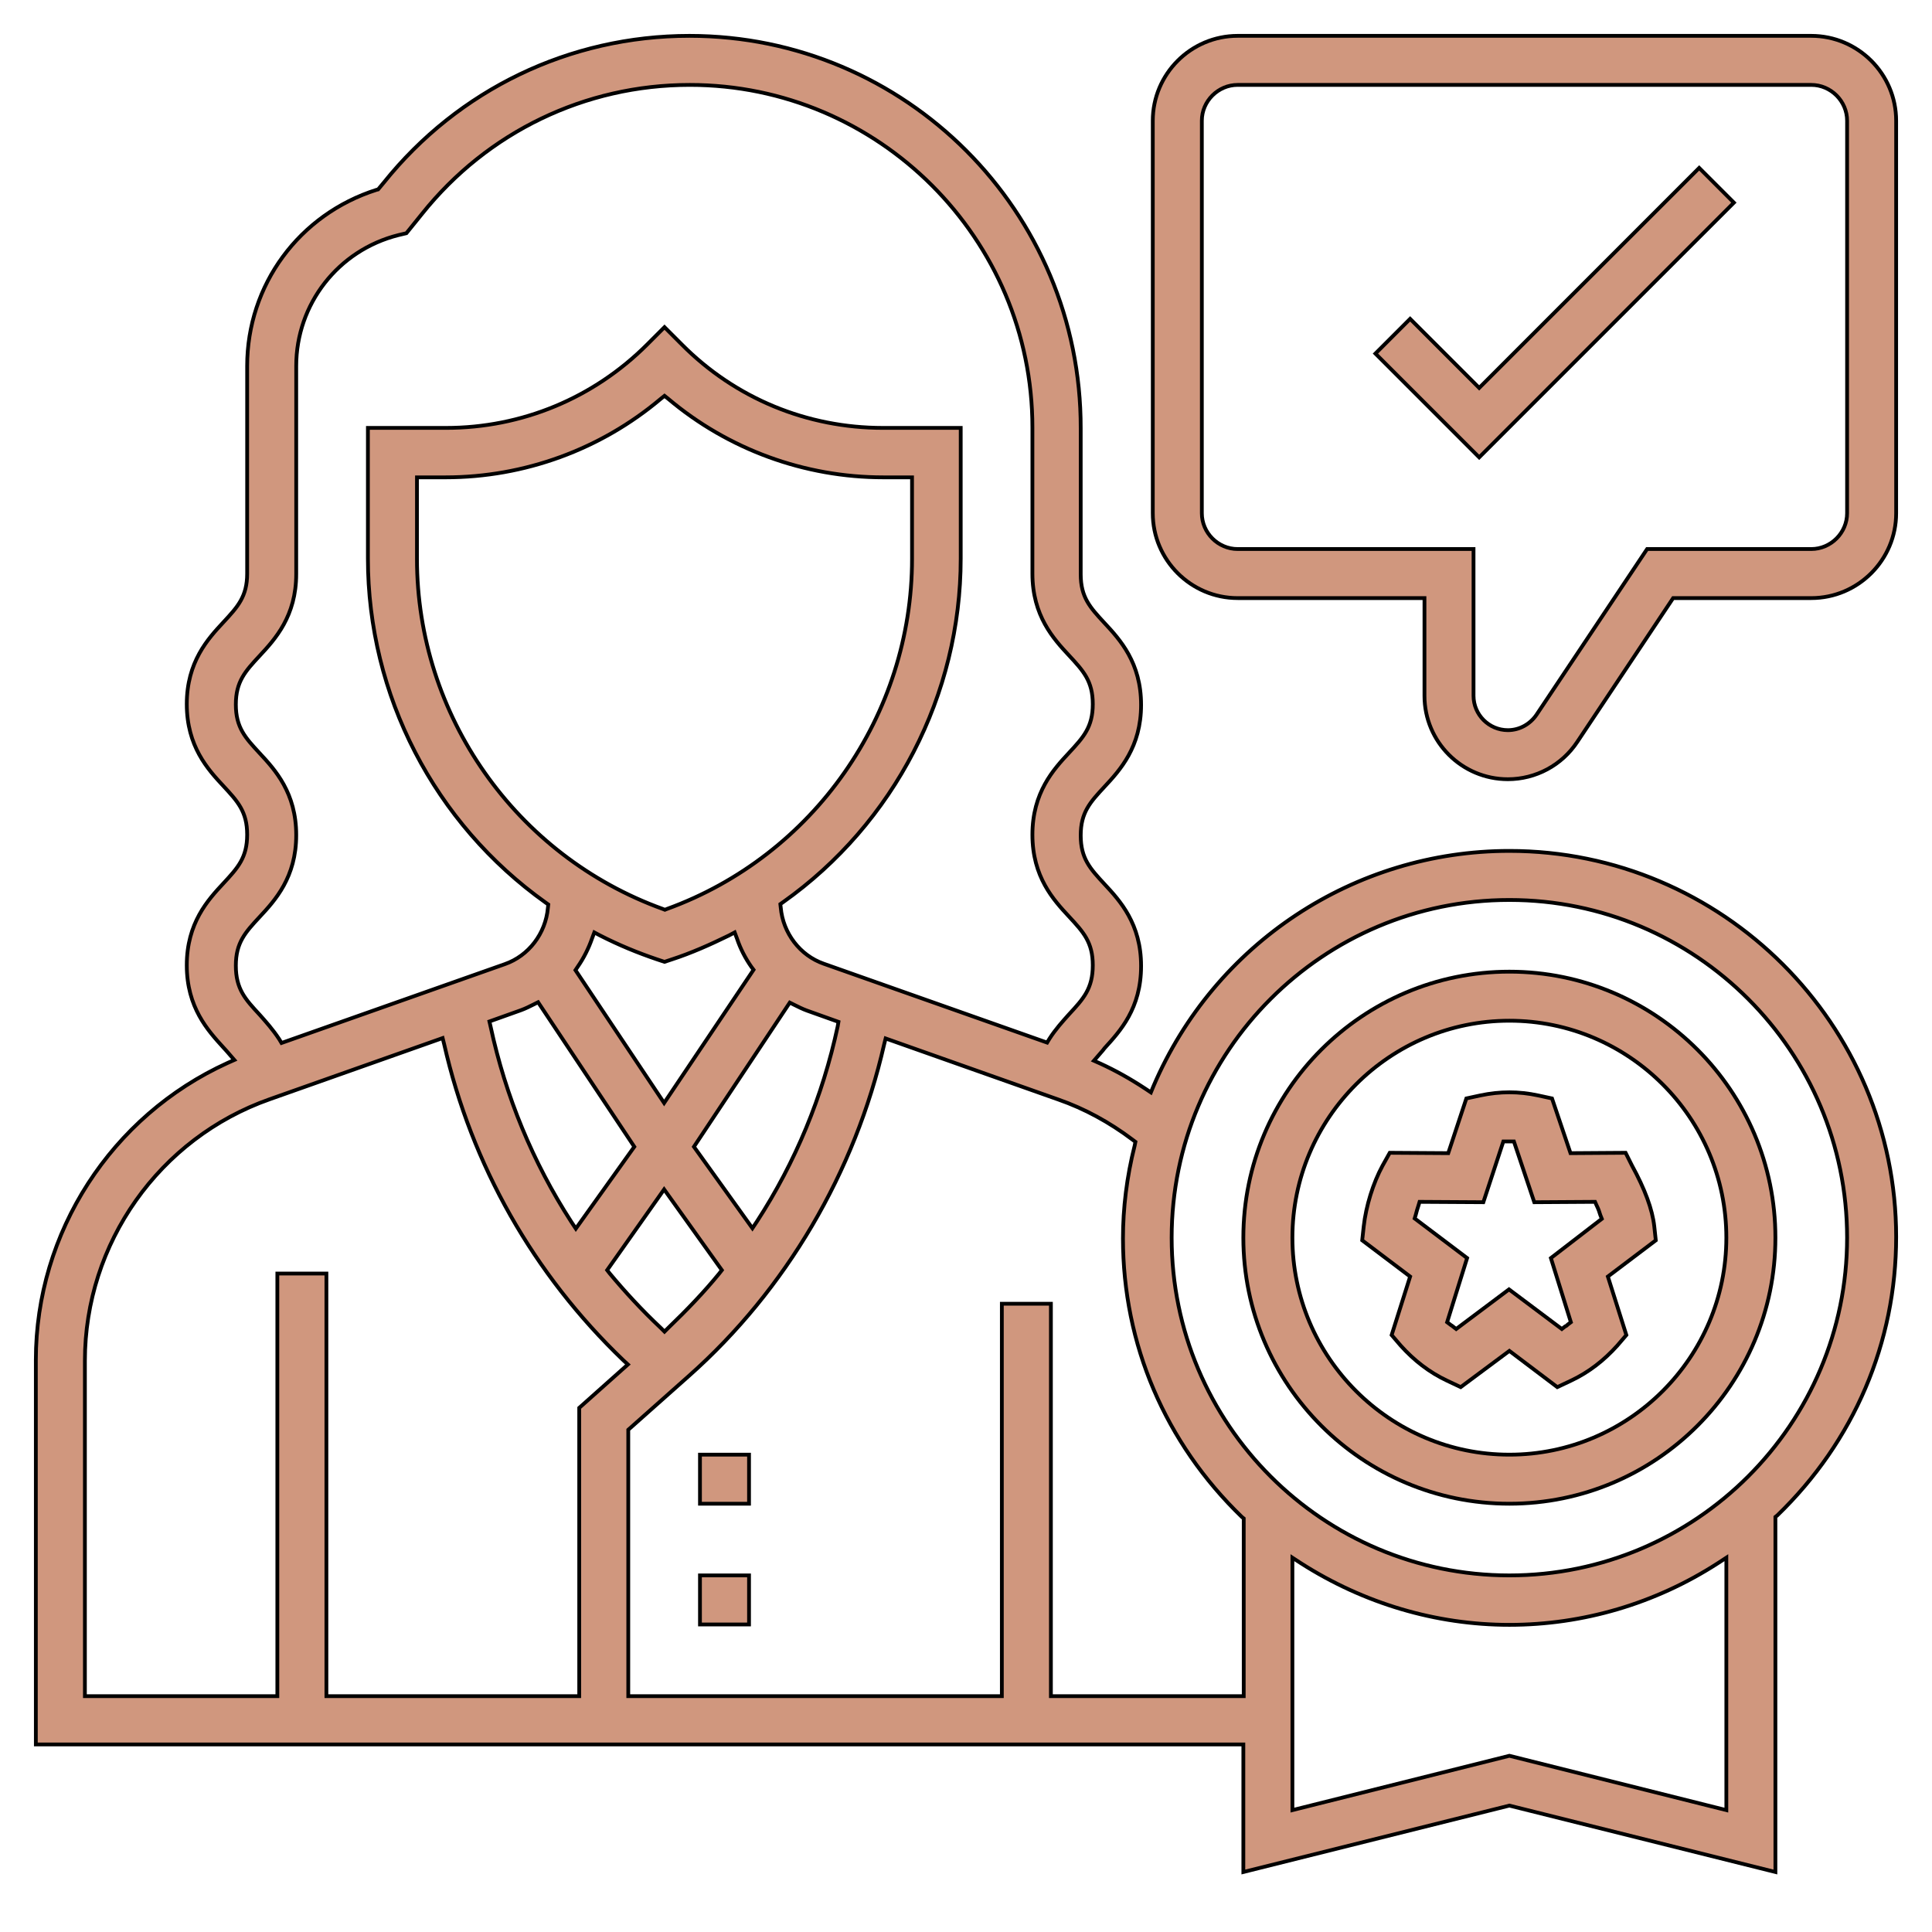 <?xml version="1.0" encoding="utf-8"?>
<!-- Generator: Adobe Illustrator 22.1.0, SVG Export Plug-In . SVG Version: 6.00 Build 0)  -->
<svg version="1.1" id="Layer_5" xmlns="http://www.w3.org/2000/svg" xmlns:xlink="http://www.w3.org/1999/xlink" x="0px" y="0px"
	 viewBox="0 0 512 512" style="enable-background:new 0 0 512 512;" xml:space="preserve">
<style type="text/css">
	.st0{stroke:#000000;stroke-miterlimit:10;}
</style>
<g>
	<rect fill="#d0977e" x="185.5" y="417.5" class="st0" width="13" height="13"/>
	<rect fill="#d0977e" x="185.5" y="385.5" class="st0" width="13" height="13"/>
	<path fill="#d0977e" class="st0" d="M430.8,305.5l-14.6,0.1l-4.9-14.5l-3.7-0.8c-5.1-1.1-10.1-1.1-15.3,0l-3.7,0.8l-4.8,14.5l-15.5-0.1l-1.9,3.4
		c-2.5,4.6-4.4,10.7-5,16.1l-0.4,3.7l12.7,9.6l-4.9,15.5l2.4,2.8c3.5,3.9,7.6,7.1,12.3,9.3l3.6,1.7L400,358l12.7,9.6l3.6-1.7
		c4.7-2.2,8.8-5.4,12.3-9.3l2.4-2.8l-4.9-15.5l12.7-9.6l-0.4-3.7c-0.5-4.5-2.5-9.9-5.9-16.1L430.8,305.5z M416.3,350.4l-0.8,0.6
		c-0.2,0.2-0.4,0.4-0.7,0.5l-0.9,0.7l-14-10.5l-14,10.5l-0.9-0.7c-0.2-0.2-0.5-0.3-0.7-0.5l-0.8-0.6l5.3-17l-13.9-10.5l0.3-1
		c0.2-0.8,0.4-1.5,0.7-2.4l0.3-1l16.9,0.1l5.3-16.1l1.3,0c0.2,0,0.3,0,0.5,0l1,0l5.4,16.1l16.1-0.1l0.4,0.9c0.5,1,0.8,1.9,1,2.6
		l0.4,1L411,333.4L416.3,350.4z"/>
	<path fill="#d0977e" class="st0" d="M400,257.5c-38.9,0-70.5,31.6-70.5,70.5s31.6,70.5,70.5,70.5s70.5-31.6,70.5-70.5S438.9,257.5,400,257.5z
		 M400,385.5c-31.7,0-57.5-25.8-57.5-57.5s25.8-57.5,57.5-57.5s57.5,25.8,57.5,57.5S431.7,385.5,400,385.5z"/>
	<path fill="#d0977e" class="st0" d="M400,225.5c-41.1,0-78.1,24.5-94.3,62.3l-0.7,1.7l-1.5-1c-4.1-2.7-7.9-4.8-11.8-6.6l-1.8-0.8l1.3-1.5
		c0.2-0.2,0.4-0.5,0.6-0.7c0.3-0.3,0.6-0.7,0.9-1.1c4.1-4.5,9.7-10.5,9.7-21.8c0-11.2-5.6-17.3-9.7-21.7c-3.8-4.1-6.3-6.8-6.3-12.9
		c0-6.1,2.5-8.8,6.3-12.9c4.1-4.4,9.7-10.5,9.7-21.7s-5.6-17.3-9.7-21.7c-3.8-4.1-6.3-6.8-6.3-12.9v-38.7
		C286.5,56,240,9.5,182.7,9.5c-31.7,0-61.2,14.2-81,38.9l-1.5,1.8l-0.4,0.1C79.3,56.8,65.5,75.5,65.5,97v55c0,6.1-2.5,8.8-6.3,12.9
		c-4.1,4.4-9.7,10.5-9.7,21.7s5.6,17.3,9.7,21.7c3.8,4.1,6.3,6.8,6.3,12.9c0,6.1-2.5,8.8-6.3,12.9c-4.1,4.4-9.7,10.5-9.7,21.7
		c0,11.2,5.6,17.3,9.7,21.8c0.4,0.4,0.7,0.8,1,1.1c0.2,0.2,0.4,0.5,0.6,0.7l1.3,1.5l-1.8,0.8c-30.8,14-50.8,44.9-50.8,78.7v101.9
		h320v33.8l70.5-17.6l70.5,17.6v-94.1l0.5-0.4c20.3-19.6,31.5-45.8,31.5-73.8C502.5,271.5,456.5,225.5,400,225.5z M68.8,243
		L68.8,243c4.1-4.4,9.7-10.5,9.7-21.7c0-11.2-5.6-17.3-9.7-21.7c-3.8-4.1-6.3-6.8-6.3-12.9c0-6.1,2.5-8.8,6.3-12.9
		c4.1-4.4,9.7-10.5,9.7-21.7V97c0-16.4,11.1-30.7,27.1-34.7l2.1-0.5l4.2-5.2c17.3-21.6,43.1-34.1,70.9-34.1
		c50,0,90.8,40.7,90.8,90.8V152c0,11.2,5.6,17.3,9.7,21.7c3.8,4.1,6.3,6.8,6.3,12.9c0,6.1-2.5,8.8-6.3,12.9
		c-4.1,4.4-9.7,10.5-9.7,21.7c0,11.2,5.6,17.3,9.7,21.7c3.8,4.1,6.3,6.8,6.3,12.9c0,6.2-2.5,8.9-6.3,13c-1.7,1.9-3.6,4-5.2,6.5
		l-0.6,1l-59.2-20.9c-6.3-2.2-10.8-8.1-11.4-14.9l-0.1-0.9l0.7-0.5c29.5-20.9,47.1-55,47.1-91.1v-34.6h-20.6
		c-20.1,0-39.1-7.8-53.3-22.1l-4.6-4.6l-4.6,4.6c-14.2,14.2-33.2,22.1-53.3,22.1H97.5v34.6c0,36.2,17.6,70.2,47.1,91.2l0.7,0.5
		l-0.1,0.9c-0.6,6.8-5.1,12.7-11.4,14.9l-59.2,20.9l-0.6-1c-1.7-2.6-3.6-4.7-5.2-6.5c-3.8-4.1-6.3-6.8-6.3-13
		C62.5,249.8,65,247.1,68.8,243z M153.1,256.2c1.6-2.3,2.9-4.9,3.8-7.5l0.6-1.6l1.5,0.8c5.1,2.6,10,4.6,15,6.3l2.1,0.7l2.1-0.7
		c4.9-1.6,9.9-3.8,15-6.3l1.5-0.8l0.6,1.6c0.9,2.7,2.2,5.2,3.8,7.5l0.6,0.8L176,292.3l-23.5-35.2L153.1,256.2z M110.5,148.1v-21.6
		h7.6c20.9,0,41.1-7.4,57-20.8l1-0.8l1,0.8c15.9,13.4,36.1,20.8,57,20.8h7.6v21.6c0,41.4-26.1,78.7-65,92.8l-0.5,0.2l-0.5-0.2
		C136.6,226.8,110.5,189.5,110.5,148.1z M168.1,303.9l-15.5,21.7l-1.2-1.8C141.2,308,134,290.6,130,272l-0.3-1.3l8.4-3
		c1.1-0.4,2.3-1,3.3-1.5l1.2-0.6L168.1,303.9z M176,315.2l15.3,21.4l-0.7,0.9c-4,4.9-8.6,9.7-13.5,14.4l-1,1l-1-1
		c-5-4.7-9.5-9.6-13.5-14.4l-0.7-0.9L176,315.2z M183.9,303.9l25.4-38.2l1.2,0.6c1,0.5,2.2,1.1,3.3,1.5l8.4,3L222,272
		c-4,18.6-11.2,36-21.4,51.7l-1.2,1.8L183.9,303.9z M153.5,373.1v76.4h-67v-112h-13v112h-51v-88.9c0-31.1,19.7-59,49-69.3l45.8-16.2
		l0.4,1.6c7.3,32.1,23.7,61,47.5,83.8l1.2,1.1L153.5,373.1z M329.5,449.5h-51v-104h-13v104h-99v-70.6l16.1-14.3
		c25.7-22.8,44-54,51.7-87.8l0.4-1.6l45.8,16.2c6.9,2.4,13.5,6,19.6,10.6l0.8,0.6l-0.2,1c-2.1,8.3-3.1,16.6-3.1,24.6
		c0,28,11.2,54.2,31.5,73.8l0.5,0.4V449.5z M457.5,479.7L400,465.3l-57.5,14.4v-66.9l2.3,1.5c16.6,10.6,35.7,16.3,55.2,16.3
		s38.6-5.6,55.2-16.3l2.3-1.5V479.7z M400,417.5c-49.4,0-89.5-40.1-89.5-89.5s40.1-89.5,89.5-89.5s89.5,40.1,89.5,89.5
		S449.4,417.5,400,417.5z"/>
	<path fill="#d0977e" class="st0" d="M480,9.5H328c-12.4,0-22.5,10.1-22.5,22.5v104c0,12.4,10.1,22.5,22.5,22.5h49.5v25.9
		c0,12.2,9.9,22.1,22.1,22.1c7.4,0,14.3-3.7,18.4-9.9l25.4-38.1H480c12.4,0,22.5-10.1,22.5-22.5V32C502.5,19.6,492.4,9.5,480,9.5z
		 M489.5,136c0,5.2-4.3,9.5-9.5,9.5h-43.5l-29.3,43.9c-1.7,2.5-4.5,4.1-7.6,4.1c-5,0-9.1-4.1-9.1-9.1v-38.9H328
		c-5.2,0-9.5-4.3-9.5-9.5V32c0-5.2,4.3-9.5,9.5-9.5h152c5.2,0,9.5,4.3,9.5,9.5V136z"/>
	<polygon fill="#d0977e" class="st0" points="373.7,84.5 364.5,93.7 392,121.2 459.5,53.7 450.3,44.5 392,102.8 	"/>
</g>
</svg>
